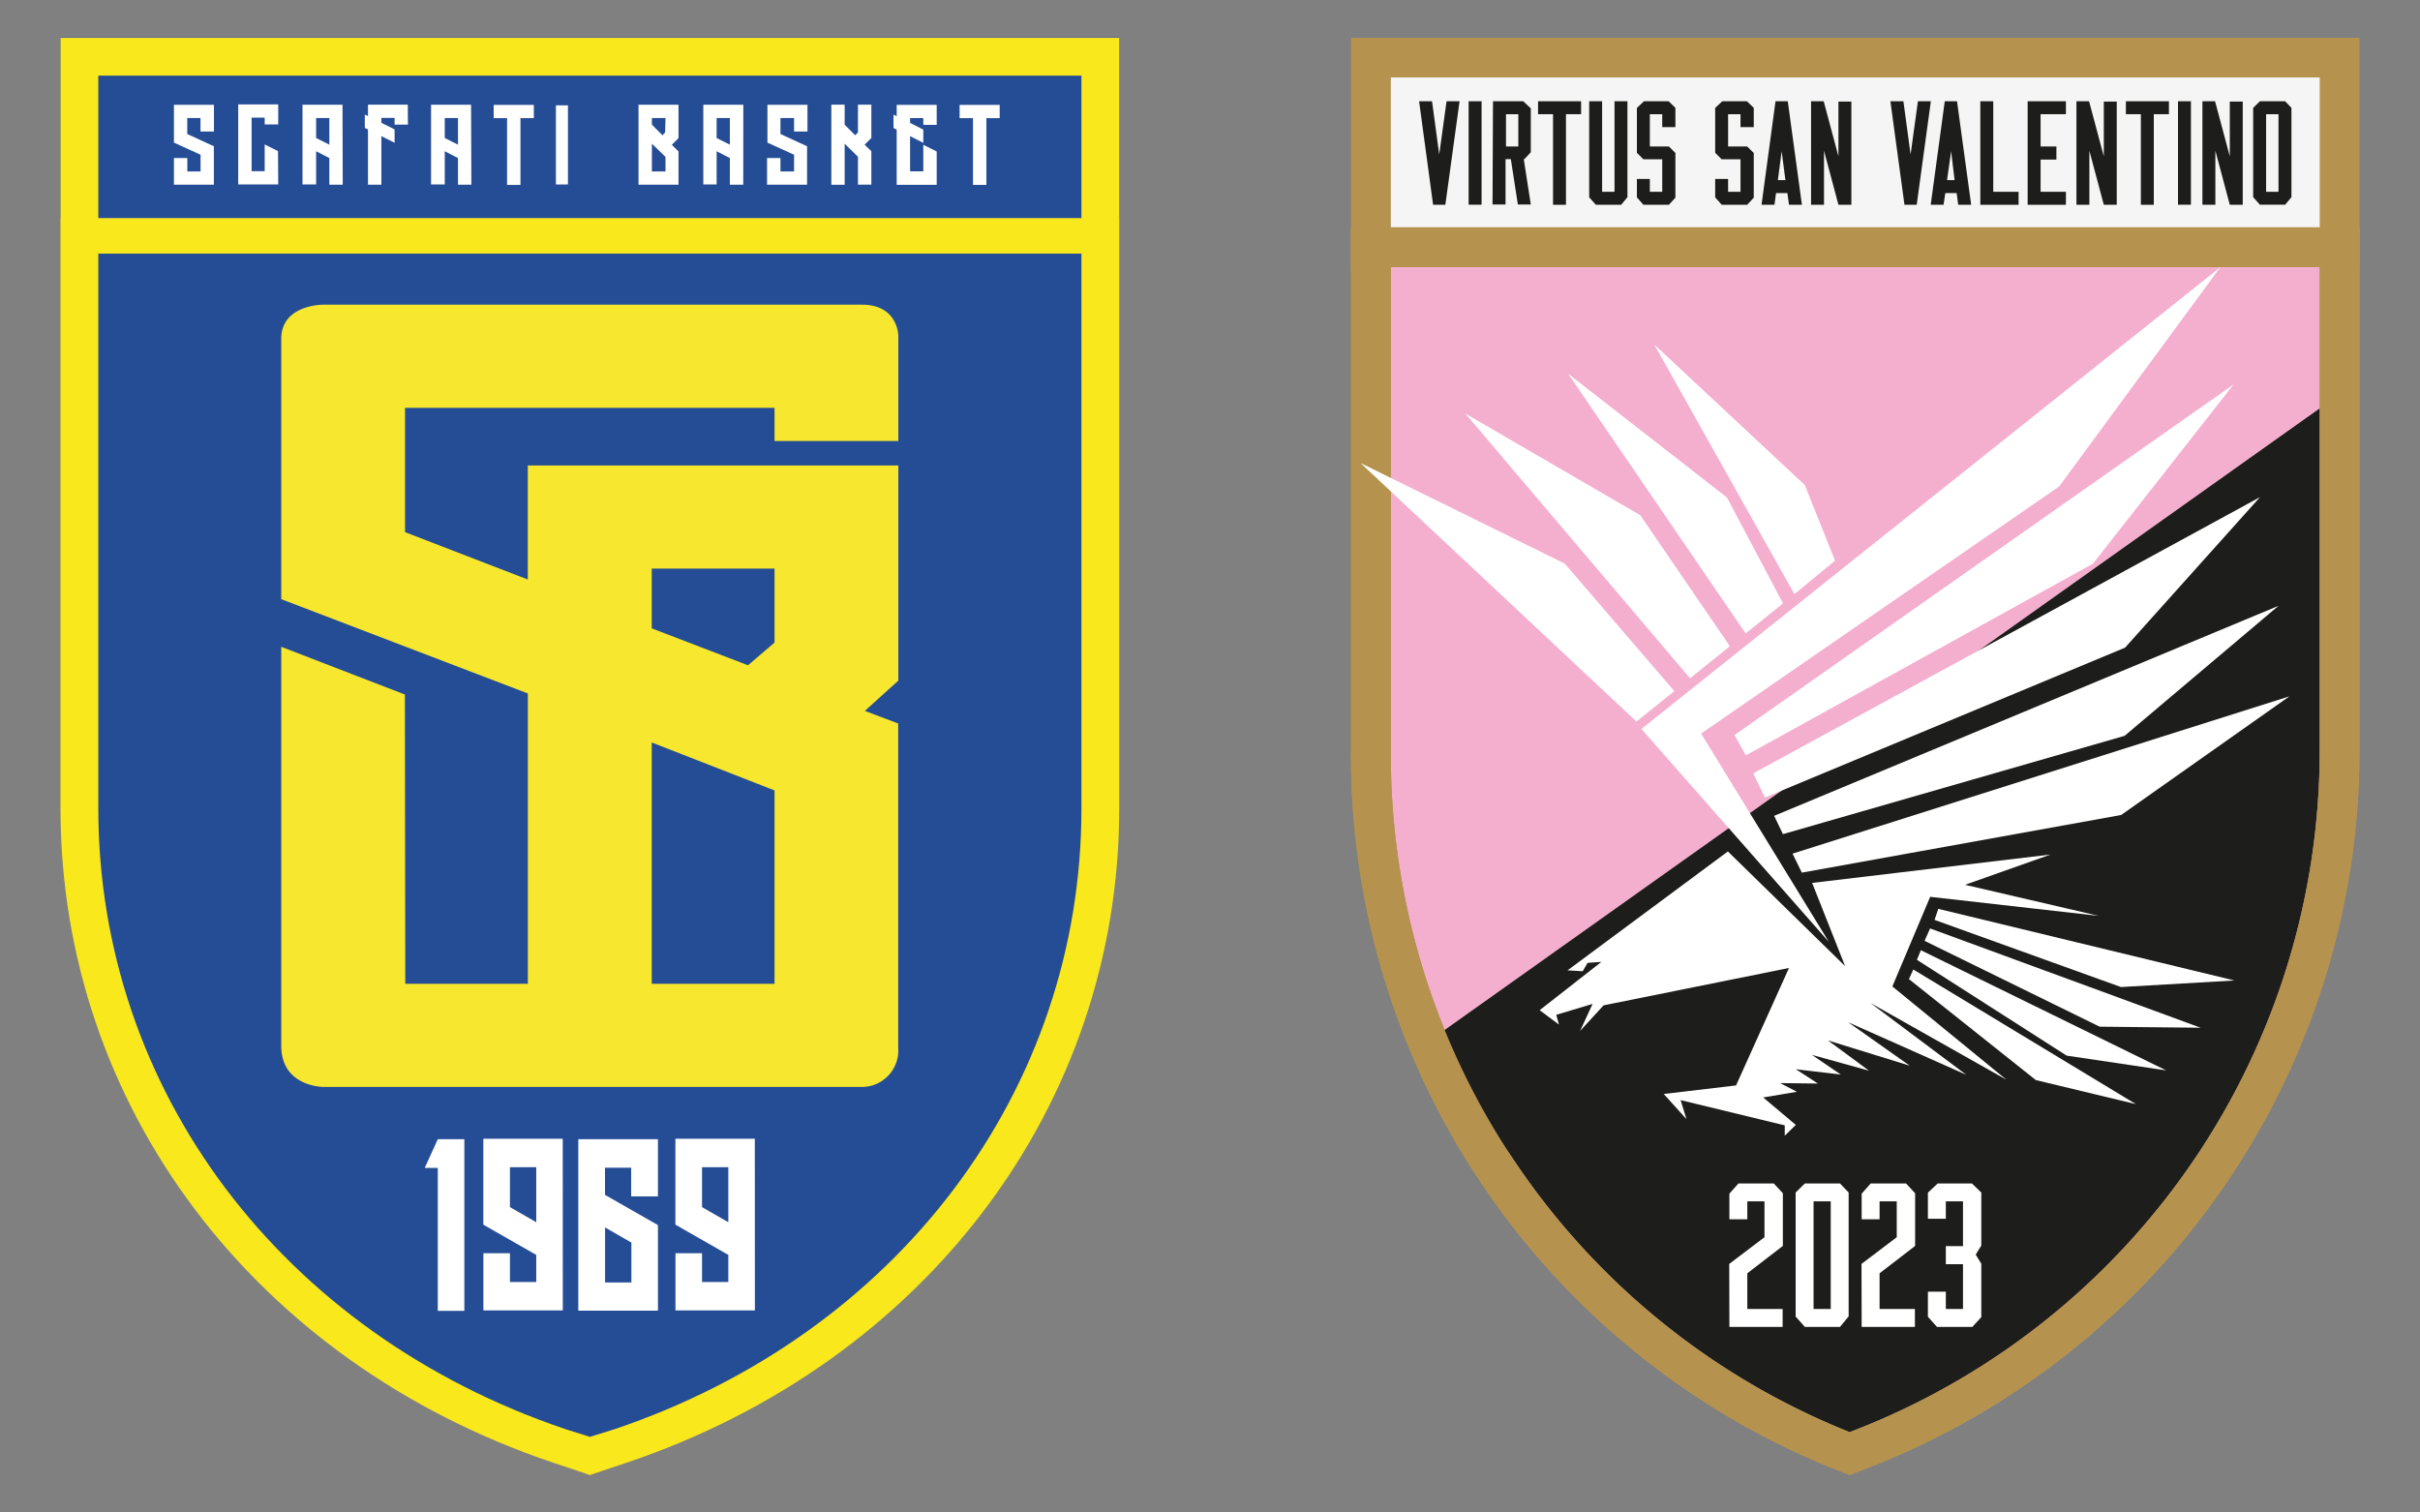 <?xml version="1.0" encoding="UTF-8"?> <svg xmlns="http://www.w3.org/2000/svg" id="Livello_1" data-name="Livello 1" viewBox="0 0 320 200"><rect x="0" y="0" width="320" height="200" fill="#808080" stroke="none"/><defs><style>.cls-1{fill:#254d96;}.cls-2{fill:#f7e72f;}.cls-3,.cls-9{fill:#fff;}.cls-4{fill:#f9e81c;}.cls-5{fill:#f5f5f5;}.cls-6{fill:#b5934f;}.cls-7{fill:#f4afcf;}.cls-8{fill:#1d1d1b;}.cls-9{fill-rule:evenodd;}</style></defs><path class="cls-1" d="M74,191.19c-38.58-13-63.5-46.08-63.5-84.32V31.18h135v75.69c0,38.24-24.92,71.34-63.5,84.32l-4,1.35Z"></path><path class="cls-2" d="M118.79,61.55h-49V76.63L53.56,70.37V53.93h48.86v4.39h16.37V44.43s0-4.14-4.81-4.14c-16.79,0-71.31,0-71.31,0s-5.5,0-5.48,4.53c0,9.07,0,34.41,0,34.41L69.8,91.7v38.39H53.59l-.05-38.25L37.19,85.53v52.75c0,5.45,5.57,5.45,5.57,5.45H114a4.82,4.82,0,0,0,4.77-5.21V95.67L114.36,94l4.43-4Zm-16.37,68.54H86.18V98.18l16.24,6.34Zm0-45.12-3.51,3L86.18,83.09v-7.9h16.24Z"></path><polygon class="cls-3" points="61.4 173.34 57.89 173.34 57.89 154.44 56.16 154.44 57.89 150.64 61.4 150.64 61.4 173.34"></polygon><path class="cls-3" d="M74.42,173.28H63.92v-7.56h3.51v3.8h3.48v-3.58l-7-4V150.58h10.5Zm-3.51-18.94H67.43v5.28l3.48,2Z"></path><path class="cls-3" d="M87,173.31H76.47V150.64H87v7.56H83.46v-3.79H80V158l7,4v11.33Zm-3.51-9-3.48-2v7.27h3.48Z"></path><path class="cls-3" d="M99.82,173.28H89.32v-7.56h3.51v3.8h3.48v-3.58l-7-4V150.58h10.5Zm-3.51-18.94H92.83v5.28l3.48,2Z"></path><rect class="cls-1" x="7.99" y="4.95" width="140" height="23.86"></rect><path class="cls-4" d="M143,5H8V106.87c0,39.26,25.58,73.23,65.16,86.55l3.17,1.06,1.67.57,1.67-.57,3.17-1.06C122.41,180.1,148,146.13,148,106.87V5Zm0,101.92c0,37.23-24.27,69.46-61.84,82.1L78,190,74.83,189C37.26,176.33,13,144.1,13,106.87V33.54H143Zm0-78.06H13V10H143Z"></path><path class="cls-3" d="M28.28,19.34v5.08H23V20.9h1.77v1.77h1.75V20.46L23,18.86v-5h5.29v3.53H26.51V15.61H24.76v2.11Z"></path><path class="cls-3" d="M36.79,24.39H31.5V13.81h5.29v2.64H35v-.89H33.27v7.08H35V19.1l1.76.88Z"></path><path class="cls-3" d="M45.32,24.42H43.55V20.9L41.8,20v4.39H40V13.85h5.29Zm-1.77-8.81H41.8v2.64l1.75.88Z"></path><path class="cls-3" d="M53.94,16.48H52.18v-.89H50.43v.65l1.75.87v1.77L50.43,18v6.42H48.66v-7.3l-.42-.21V15.14l.42.21,0-1.51h5.26Z"></path><path class="cls-3" d="M62.33,24.42H60.56V20.9L58.81,20v4.39H57V13.85h5.29Zm-1.77-8.81H58.81v2.64l1.75.88Z"></path><path class="cls-3" d="M70.59,15.62H68.82v8.83H67.05V15.62H65.28V13.87h5.31Z"></path><path class="cls-3" d="M73.51,13.93H75.1V24.39H73.51Z"></path><path class="cls-3" d="M89.72,24.42H84.43V13.85h5.29v4.41l-.88.89.88.88ZM88,15.61H86.2v.87l1.4,1.41.35-.38Zm0,5.14L86.2,19v3.67H88Z"></path><path class="cls-3" d="M98.28,24.42H96.51V20.9L94.76,20v4.39H93V13.85h5.29Zm-1.77-8.81H94.76v2.64l1.75.88Z"></path><path class="cls-3" d="M106.72,19.34v5.08h-5.29V20.9h1.77v1.77H105V20.46l-3.52-1.6v-5h5.29v3.53H105V15.61H103.2v2.11Z"></path><path class="cls-3" d="M115.22,24.41h-1.77V20.73L111.69,19v5.43h-1.76V13.84h1.76v2.65l1.4,1.4.36-.38V13.84h1.77v4.41l-.89.88.89.87Z"></path><path class="cls-3" d="M118.57,13.87h5.29v2.64h-1.77v-.89h-1.75v.63l1.75.89v1.75L120.34,18v4.66h1.75V19.15l1.77.88v4.41h-5.29v-7.3l-.42-.21V15.16l.42.21Z"></path><path class="cls-3" d="M132.19,15.62h-1.76v8.83h-1.77V15.62h-1.77V13.87h5.3Z"></path><rect class="cls-5" x="181.28" y="7.59" width="128.1" height="25.29"></rect><path class="cls-6" d="M306.74,30.24H183.91v-20H306.74ZM312,5H178.64V35.52H312V5Z"></path><path class="cls-7" d="M243.6,191.83a98.61,98.61,0,0,1-62.32-92V32.7H309.37V99.23a98.46,98.46,0,0,1-63.09,92.31l-1.71.67Z"></path><path class="cls-6" d="M306.74,35.33v63.9a96.46,96.46,0,0,1-61.41,89.86l-.75.29a96.45,96.45,0,0,1-60.67-89.57V35.33ZM312,30.06H178.64V99.81a101.73,101.73,0,0,0,64,94.47l1.94.77,1.94-.76.74-.29A101.73,101.73,0,0,0,312,99.23V30.06Z"></path><path class="cls-8" d="M306.74,54V99.23a96.43,96.43,0,0,1-61.42,89.86l-.73.29a96.33,96.33,0,0,1-44.08-35.48c-2-3-9.42-13.41-11.09-16.56Z"></path><path class="cls-6" d="M306.74,35.33v63.9a96.46,96.46,0,0,1-61.41,89.86l-.75.29a96.45,96.45,0,0,1-60.67-89.57V35.33ZM312,30.06H178.64V99.81a101.73,101.73,0,0,0,64,94.47l1.94.77,1.94-.76.74-.29A101.73,101.73,0,0,0,312,99.23V30.06Z"></path><polygon class="cls-3" points="228.68 175.46 228.66 167.13 233.32 163.6 233.32 158.86 231.05 158.86 231.05 161.23 228.68 161.23 228.68 157.84 229.88 156.49 234.55 156.49 235.75 157.79 235.75 164.75 231.05 168.37 231.05 173.09 235.72 173.09 235.72 175.46 228.68 175.46"></polygon><path class="cls-3" d="M238.66,156.49h4.64l1.15,1.2v16.38l-1.15,1.39h-4.64l-1.22-1.37v-16.4Zm3.42,2.37h-2.27v14.23h2.27Z"></path><polygon class="cls-3" points="246.17 175.46 246.15 167.13 250.81 163.6 250.81 158.86 248.54 158.86 248.54 161.23 246.17 161.23 246.17 157.84 247.37 156.49 252.04 156.49 253.24 157.79 253.24 164.75 248.54 168.37 248.54 173.09 253.21 173.09 253.21 175.46 246.17 175.46"></polygon><polygon class="cls-3" points="256.23 156.49 260.75 156.49 261.99 157.69 261.99 164.7 261.25 165.9 261.99 167.1 261.99 174.17 260.8 175.46 256.13 175.46 254.93 174.12 254.93 170.8 257.3 170.8 257.3 173.09 259.57 173.09 259.57 167.17 257.3 167.17 257.3 164.78 259.57 164.78 259.57 158.86 257.3 158.86 257.3 161.16 254.93 161.16 254.93 157.71 256.23 156.49"></polygon><polygon class="cls-8" points="187.65 13.39 189.36 13.39 190.31 20.43 191.28 13.39 193 13.39 191.12 27.08 189.5 27.08 187.65 13.39"></polygon><rect class="cls-8" x="194.2" y="13.39" width="1.71" height="13.68"></rect><path class="cls-8" d="M197.42,13.39h4l1,.94v5.8l-.84.91h-.09l.93,6h-1.71l-.93-6h-.7v6h-1.72Zm3.35,1.71h-1.63v4.27h1.63Z"></path><polygon class="cls-8" points="203.38 15.1 203.38 13.39 209.07 13.39 209.07 15.1 207.07 15.1 207.07 27.08 205.36 27.08 205.36 15.1 203.38 15.1"></polygon><polygon class="cls-8" points="215.2 13.39 215.2 26.07 214.37 27.08 211.02 27.08 210.14 26.09 210.14 13.39 211.85 13.39 211.85 25.36 213.49 25.36 213.49 13.39 215.2 13.39"></polygon><polygon class="cls-8" points="217.39 13.39 220.65 13.39 221.54 14.26 221.54 16.81 219.8 16.81 219.8 15.1 218.16 15.1 218.16 19.37 220.68 19.37 221.54 20.23 221.54 26.14 220.68 27.08 217.31 27.08 216.45 26.1 216.45 23.66 218.16 23.66 218.16 25.36 219.8 25.36 219.8 21.06 217.3 21.06 216.45 20.2 216.45 14.27 217.39 13.39"></polygon><polygon class="cls-8" points="227.74 13.39 231 13.39 231.9 14.26 231.9 16.81 230.15 16.81 230.15 15.1 228.51 15.1 228.51 19.37 231.03 19.37 231.9 20.23 231.9 26.14 231.03 27.08 227.67 27.08 226.8 26.1 226.8 23.66 228.51 23.66 228.51 25.36 230.15 25.36 230.15 21.06 227.65 21.06 226.8 20.2 226.8 14.27 227.74 13.39"></polygon><path class="cls-8" d="M232.93,27.08l1.85-13.69h1.62l1.87,13.69h-1.71l-.21-1.55h-1.5l-.21,1.55Zm2.16-3.26h1L235.59,20Z"></path><polygon class="cls-8" points="243.1 20.68 243.1 13.43 244.81 13.43 244.81 27.08 243.1 27.08 241.19 19.93 241.19 27.08 239.48 27.08 239.48 13.39 241.15 13.39 243.1 20.68"></polygon><polygon class="cls-8" points="249.97 13.39 251.69 13.39 252.64 20.43 253.61 13.39 255.32 13.39 253.45 27.08 251.83 27.08 249.97 13.39"></polygon><path class="cls-8" d="M255.3,27.08l1.86-13.69h1.62l1.87,13.69h-1.71l-.21-1.55h-1.5L257,27.08Zm2.16-3.26h1L258,20Z"></path><polygon class="cls-8" points="261.86 13.39 263.57 13.39 263.57 25.36 266.92 25.36 266.92 27.08 261.86 27.08 261.86 13.39"></polygon><polygon class="cls-8" points="268.12 13.39 273.18 13.39 273.18 15.1 269.83 15.1 269.83 19.37 271.92 19.37 271.92 21.1 269.83 21.1 269.83 25.36 273.18 25.36 273.18 27.08 268.12 27.08 268.12 13.39"></polygon><polygon class="cls-8" points="278.19 20.68 278.19 13.43 279.9 13.43 279.9 27.08 278.19 27.08 276.28 19.93 276.28 27.08 274.57 27.08 274.57 13.39 276.24 13.39 278.19 20.68"></polygon><polygon class="cls-8" points="281.11 15.1 281.11 13.39 286.8 13.39 286.8 15.1 284.8 15.1 284.8 27.08 283.09 27.08 283.09 15.1 281.11 15.1"></polygon><rect class="cls-8" x="288" y="13.39" width="1.71" height="13.68"></rect><polygon class="cls-8" points="294.85 20.68 294.85 13.43 296.56 13.43 296.56 27.08 294.85 27.08 292.94 19.93 292.94 27.08 291.23 27.08 291.23 13.39 292.9 13.39 294.85 20.68"></polygon><path class="cls-8" d="M298.83,13.39h3.34l.83.87V26.07l-.83,1h-3.34l-.89-1V14.26Zm2.46,1.71h-1.64V25.36h1.64Z"></path><path class="cls-9" d="M216.39,95.41,179.91,61.23l27,13.3,14.49,16.86Zm7.09-5.72-29.71-35L216.9,68.13l11.84,17.32Zm7.35-5.93L207.36,49.42l21,16.37,7.41,14Zm6.45-5.2-18.53-33,19.9,18.58,4,10Zm4.56,46L217.05,96.39,293.6,35.33l-21.32,29L224.94,97Zm14.46-4.38,39.16,9.47-15,.87-24.65-8.88Zm-1.08,2.59L291,135.9l-13.36-.14-23.15-11.35ZM254,125.65l32.43,15.89-13.15-1.95-19.8-12.67ZM253,128.2,282.43,146l-13.23-3.18-16.78-13.35Zm-24.52-15.61-21.2,15.72,2,.12.65-1.11,1.83-.13-8.17,6.39,2.55,1.9-.35-1.29,4.8-1.44-1.65,3.57,3.1-3.38L236.56,128l-7,15.53L220,144.66l3,3.32-.77-2.51L236,148.81l0,1.37,1.46-1.43-4.31-3.63,4.45-.75-2.21-1.15,5,.06-2.92-1.89,5.94.7-3.82-2.6,7.55,2.09-5.42-4,10.81,3.34-8.13-5.74L260,142.12l-12.68-9.5,18,10.16-15.09-12.34,5-11.85,22.29,2.52L259.84,117l11.3-4-31.52,3.75,4.36,11Zm.88-15.39,66-46.37L276.75,74.54l-45.9,25.35Zm2.48,5.06,67-36.52L281,85.64l-47.62,19.82Zm2.76,5.62,66.69-27.77L280.94,97.3l-45.18,13Zm2.43,5,65.7-20.8-22.25,15.69-42.22,7.62Z"></path></svg> 